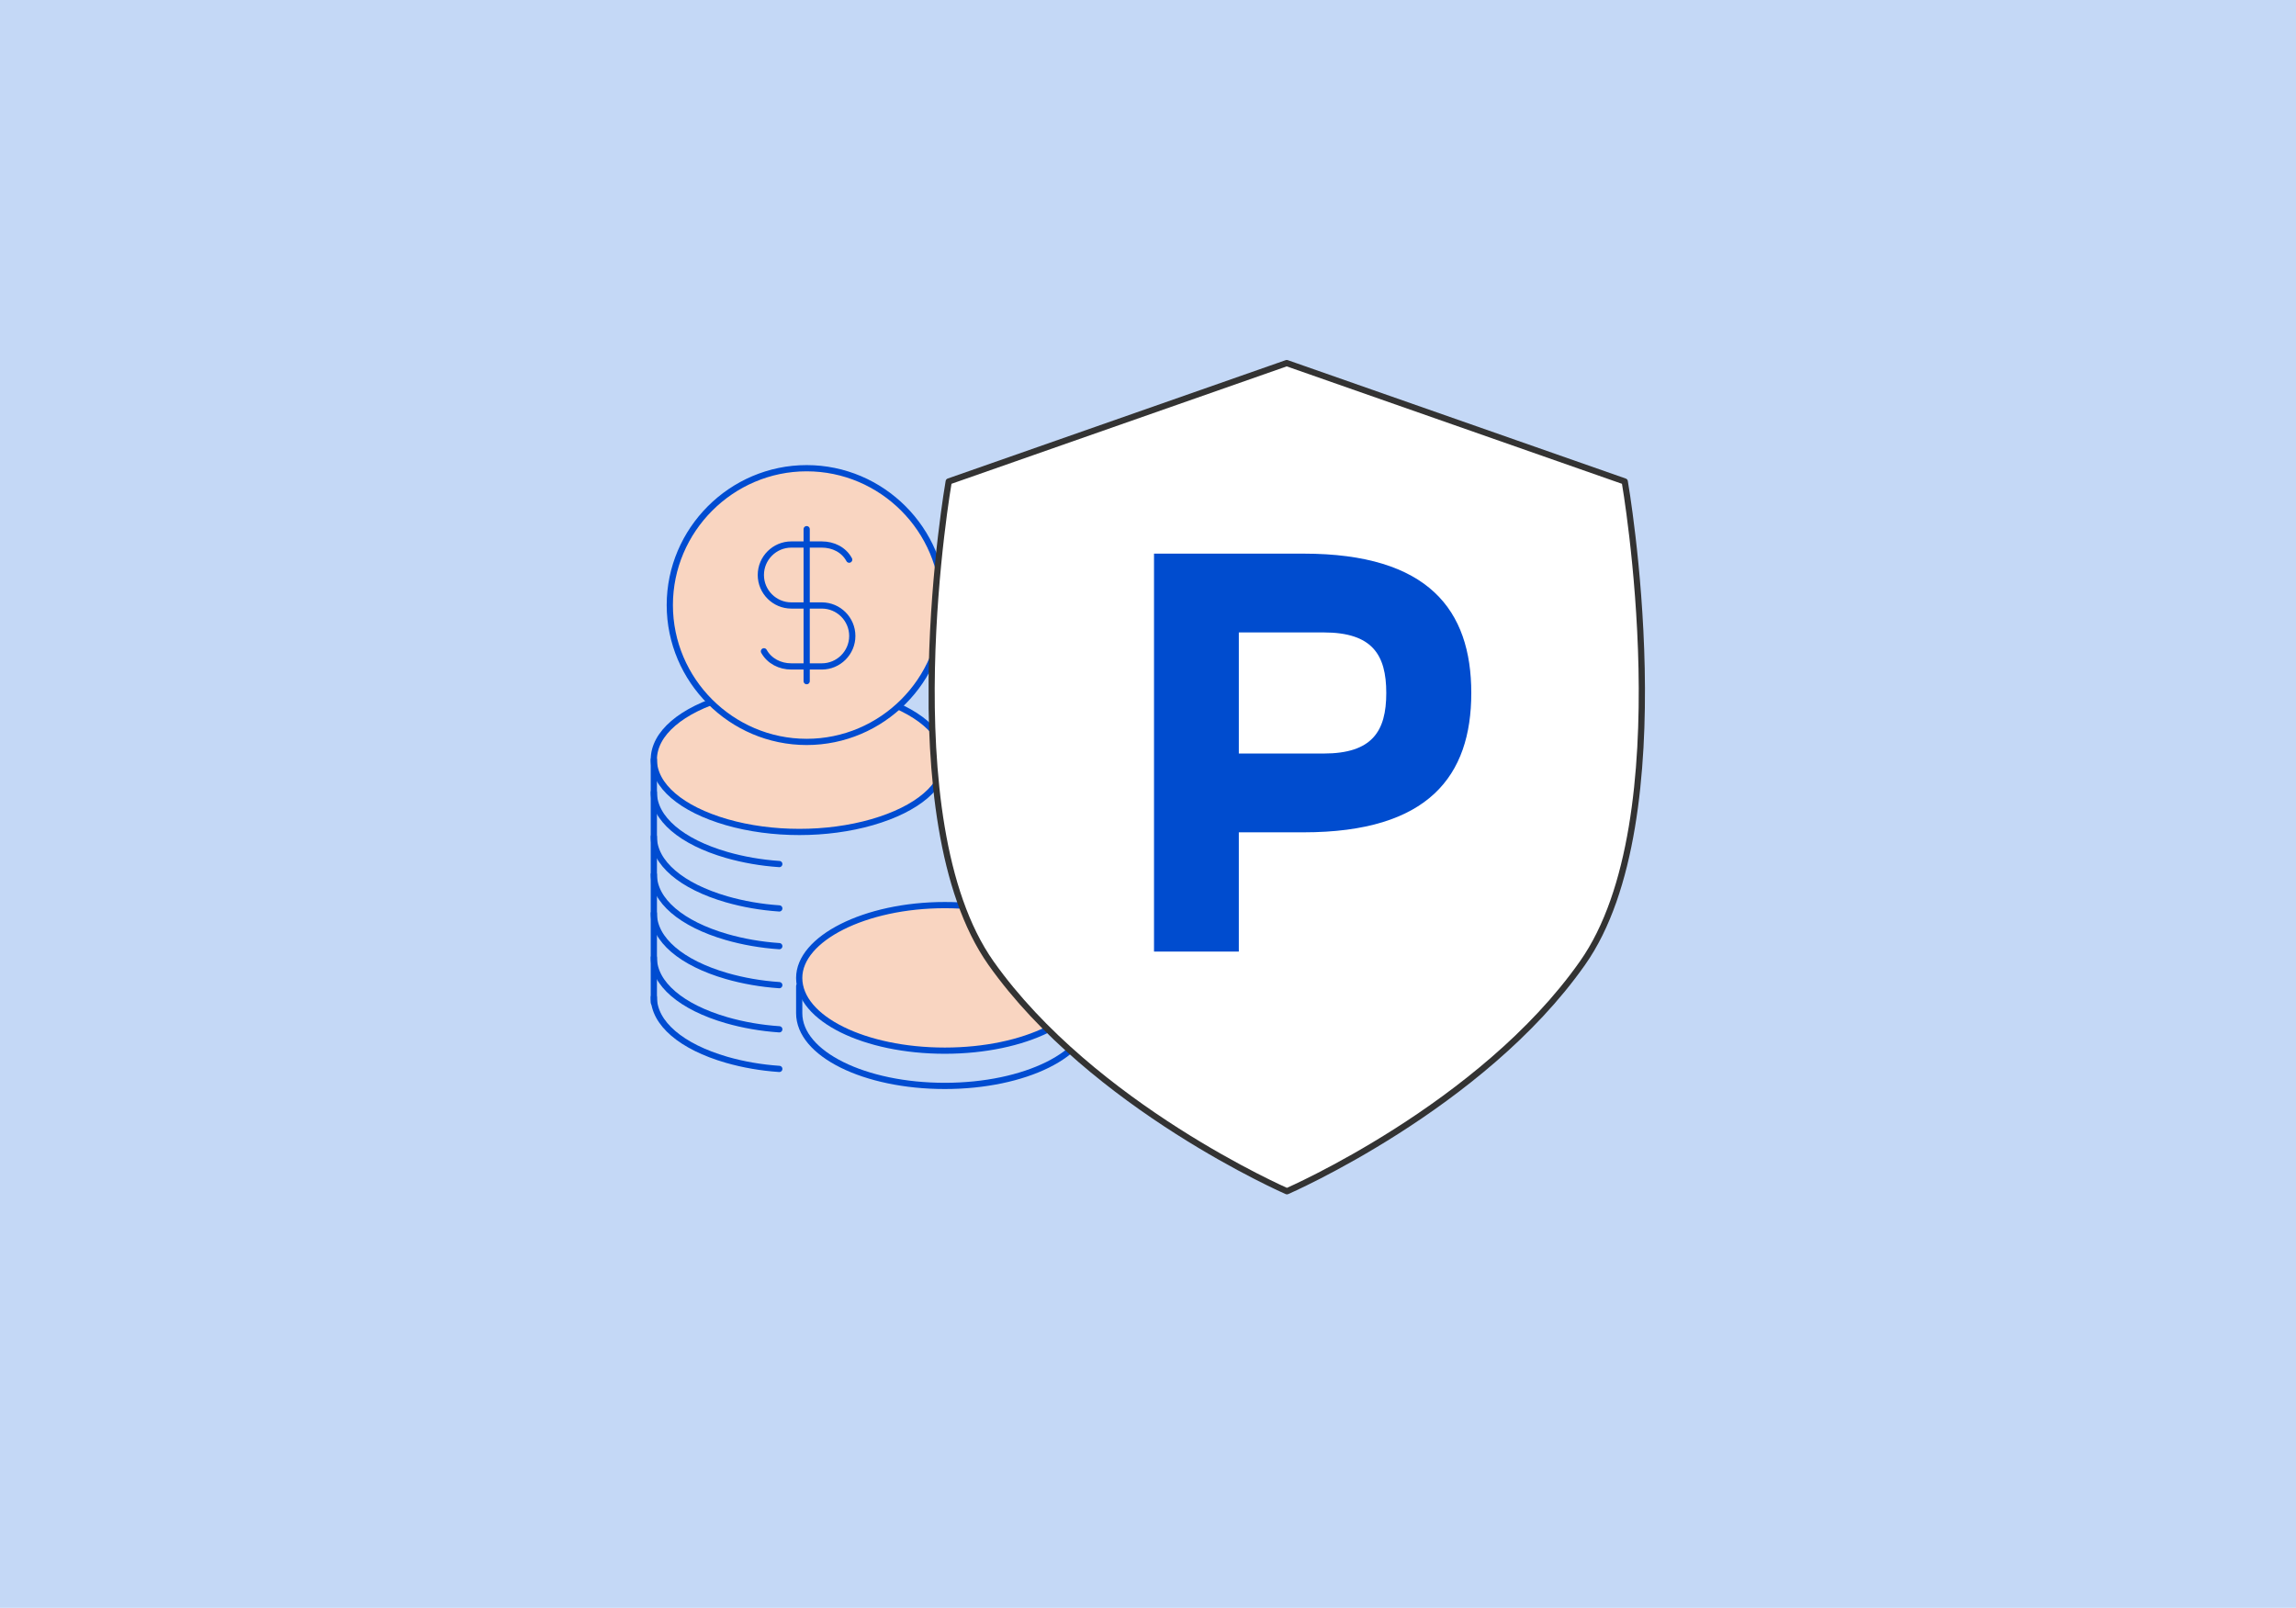 <?xml version="1.0" encoding="utf-8"?>
<!-- Generator: Adobe Illustrator 30.0.0, SVG Export Plug-In . SVG Version: 9.03 Build 0)  -->
<svg version="1.1" id="Layer_1" xmlns="http://www.w3.org/2000/svg" xmlns:xlink="http://www.w3.org/1999/xlink" x="0px" y="0px"
	 viewBox="0 0 1107.2 775.4" style="enable-background:new 0 0 1107.2 775.4;" xml:space="preserve">
<style type="text/css">
	.st0{fill:#C4D8F6;}
	.st1{fill:#CAD9F5;stroke:#F2A486;stroke-width:3;stroke-miterlimit:10;}
	.st2{fill:#F2A486;}
	.st3{fill:#F9D5C1;stroke:#004CD1;stroke-width:3;stroke-linecap:round;stroke-linejoin:round;}
	.st4{fill:none;stroke:#004CD1;stroke-width:3;stroke-linecap:round;stroke-linejoin:round;}
	.st5{clip-path:url(#SVGID_00000116236476096733418680000003312991514771584162_);}
	.st6{clip-path:url(#SVGID_00000007420163595955112180000011625363813299396257_);fill:#FFFFFF;}
	
		.st7{clip-path:url(#SVGID_00000007420163595955112180000011625363813299396257_);fill:none;stroke:#333333;stroke-width:3;stroke-linecap:round;stroke-linejoin:round;stroke-miterlimit:10;}
	.st8{clip-path:url(#SVGID_00000007420163595955112180000011625363813299396257_);fill:#004CCF;}
</style>
<rect x="-22.6" y="-44.7" class="st0" width="1141.8" height="841.9"/>
<g>
	<path class="st1" d="M1715.7,415.2h-237.9c-5.3,0-9.6-4.3-9.6-9.6V256.1c0-5.3,4.3-9.6,9.6-9.6h237.9c5.3,0,9.6,4.3,9.6,9.6v149.5
		C1725.3,410.9,1721,415.2,1715.7,415.2z"/>
	<path class="st1" d="M1528.3,388.4L1528.3,388.4"/>
	<path class="st1" d="M1584.9,388.4h28.3"/>
	<rect x="1471.6" y="286.8" class="st2" width="253.6" height="29.9"/>
</g>
<g>
	<g>
		<g>
			<path class="st3" d="M385.4,471.6c0,19.7,31.6,35.1,70.2,35.1s70.2-15.4,70.2-35.1c0-19.7-31.6-35.1-70.2-35.1
				S385.4,452.7,385.4,471.6z"/>
			<path class="st4" d="M385.4,475.6v13c0,19.7,31.6,35.1,70.2,35.1s70.2-15.4,70.2-35.1v-13"/>
			<path class="st3" d="M315.3,366.3c0,12.6,13.3,23.9,35.1,30.2c21.8,6.3,48.4,6.3,70.2,0c21.8-6.3,35.1-17.5,35.1-30.2
				s-13.3-23.9-35.1-30.2c-21.8-6.3-48.4-6.3-70.2,0C328.6,342.4,315.3,353.7,315.3,366.3z"/>
			<path class="st4" d="M315.3,421.7c0,12.6,13.3,23.9,35.1,30.2c8,2.3,16.6,3.8,25.4,4.4"/>
			<path class="st4" d="M315.3,382.1c0,12.6,13.3,23.9,35.1,30.2c8,2.3,16.6,3.8,25.4,4.4"/>
			<path class="st4" d="M315.3,403.5c0,12.6,13.3,23.9,35.1,30.2c8,2.3,16.6,3.8,25.4,4.4"/>
			<path class="st4" d="M315.3,440.5c0,12.6,13.3,23.9,35.1,30.2c8,2.3,16.6,3.8,25.4,4.4"/>
			<path class="st4" d="M315.3,461.8c0,12.6,13.3,23.9,35.1,30.2c8,2.3,16.6,3.8,25.4,4.4"/>
			<path class="st4" d="M315.3,480.9c0,12.6,13.3,23.9,35.1,30.2c8,2.3,16.6,3.8,25.4,4.4"/>
			<path class="st4" d="M315.3,366.3v117.2"/>
		</g>
		<g>
			<path class="st3" d="M323,291.8c0,36.3,29.7,66,66,66s66-29.7,66-66s-29.7-66-66-66S323,255.6,323,291.8"/>
			<path class="st4" d="M409.5,269.9c-2.6-4.8-7.7-7.3-13.2-7.3h-14.7c-8.1,0-14.7,6.6-14.7,14.7s6.6,14.7,14.7,14.7h14.7
				c8.1,0,14.7,6.6,14.7,14.7s-6.6,14.7-14.7,14.7h-14.7c-5.5,0-10.6-2.6-13.2-7.3"/>
			<path class="st4" d="M389,255.2v73.3"/>
		</g>
	</g>
	<g id="Artwork_7_00000116222572486979340270000011030772979526624927_">
		<g>
			<defs>
				<rect id="SVGID_1_" x="447.8" y="173.6" width="345.6" height="402.4"/>
			</defs>
			<clipPath id="SVGID_00000122678862484028447510000009192672953032329879_">
				<use xlink:href="#SVGID_1_"  style="overflow:visible;"/>
			</clipPath>
			<g style="clip-path:url(#SVGID_00000122678862484028447510000009192672953032329879_);">
				<defs>
					<rect id="SVGID_00000062872106934107861630000008542989552560073613_" x="447.8" y="173.6" width="345.6" height="402.4"/>
				</defs>
				<clipPath id="SVGID_00000098193869543044991560000004303517325589384101_">
					<use xlink:href="#SVGID_00000062872106934107861630000008542989552560073613_"  style="overflow:visible;"/>
				</clipPath>
				<path style="clip-path:url(#SVGID_00000098193869543044991560000004303517325589384101_);fill:#FFFFFF;" d="M620.6,574.5
					c0,0-93.7-40.8-142.7-110c-48.9-69.3-20.4-232.3-20.4-232.3l163-57.1l163,57.1c0,0,28.5,163-20.4,232.3
					C714.4,533.8,620.6,574.5,620.6,574.5"/>
				
					<path style="clip-path:url(#SVGID_00000098193869543044991560000004303517325589384101_);fill:none;stroke:#333333;stroke-width:3;stroke-linecap:round;stroke-linejoin:round;stroke-miterlimit:10;" d="
					M620.6,574.5c0,0-93.7-40.8-142.7-110c-48.9-69.3-20.4-232.3-20.4-232.3l163-57.1l163,57.1c0,0,28.5,163-20.4,232.3
					C714.4,533.8,620.6,574.5,620.6,574.5z"/>
				<path style="clip-path:url(#SVGID_00000098193869543044991560000004303517325589384101_);fill:#004CCF;" d="M597.4,458.9h-40.9
					V267h72.1c60.4,0,80.9,27.3,80.9,67.2c0,39.9-20.5,67.2-80.9,67.2h-31.2V458.9z M638.3,363.4c23.4,0,30.2-10.7,30.2-29.2
					s-6.8-29.2-30.2-29.2h-40.9v58.4H638.3z"/>
			</g>
		</g>
	</g>
</g>
</svg>
